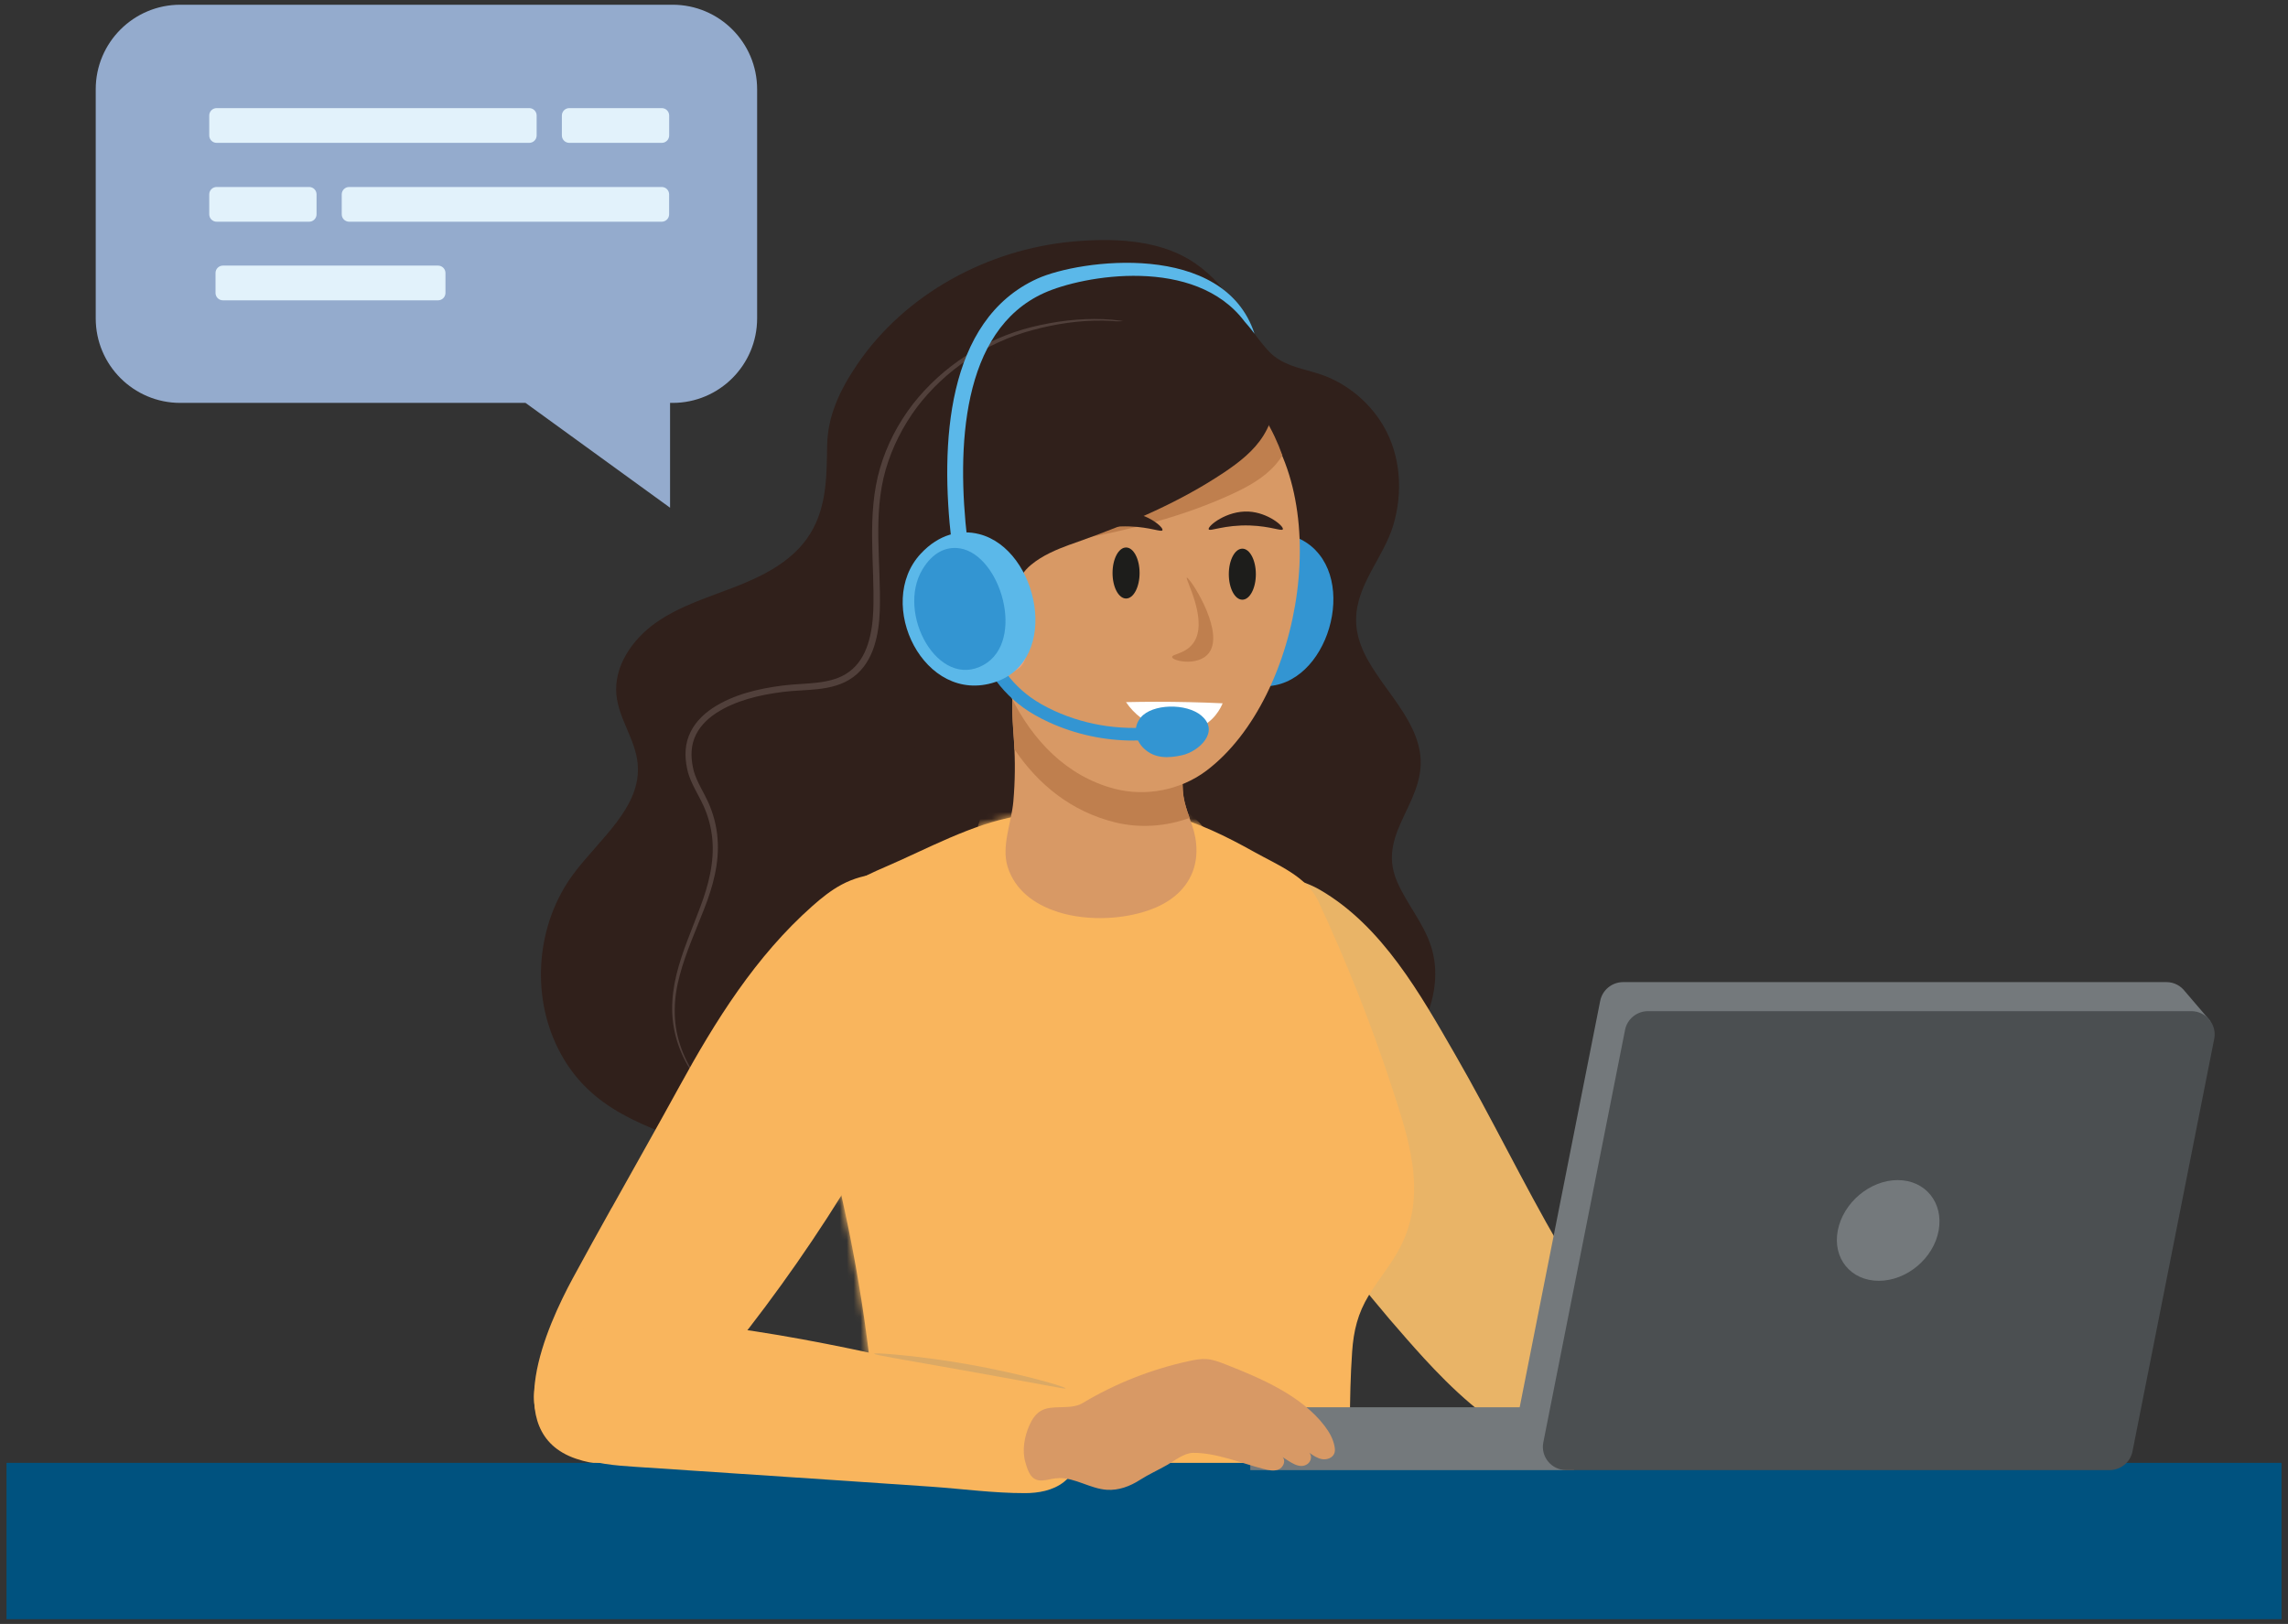 <svg width="331" height="235" viewBox="0 0 331 235" fill="none" xmlns="http://www.w3.org/2000/svg">
<rect x="0" y="0" width="331" height="235" fill="#333333" stroke="none"/>
<path d="M103.641 166.881C112.707 170.063 123.637 169.737 131.88 164.492C139.989 159.332 147.375 155.61 157.348 155.788C166.258 155.951 173.63 160.728 182.263 161.742C189.11 162.55 196.064 159.587 201.026 154.838C205.867 150.202 209.085 143.135 206.98 136.798C205.874 133.481 203.464 130.738 202.089 127.52C198.921 120.098 207.27 115.619 205.194 107.808C203.429 101.166 196.078 96.424 196.184 89.555C196.262 84.53 200.189 80.632 201.571 75.975C202.968 71.282 202.656 66.023 200.196 61.734C198.389 58.587 195.483 56.007 192.123 54.582C189.103 53.306 185.722 53.278 183.39 50.663C179.222 45.999 177.698 40.938 171.985 37.521C167.151 34.629 160.758 34.452 155.208 34.955C142.874 36.075 130.909 42.532 123.963 52.81C121.503 56.454 119.724 60.182 119.66 64.513C119.59 69.248 119.597 74.011 116.669 78.037C114.217 81.418 110.269 83.396 106.363 84.92C102.457 86.444 98.36 87.677 94.93 90.08C91.499 92.483 88.777 96.403 89.174 100.549C89.507 104.022 91.931 107.035 92.25 110.508C92.839 116.824 86.707 121.403 82.922 126.52C77.627 133.679 76.756 143.801 80.739 151.747C85.325 160.898 93.661 162.961 102.387 166.406C102.798 166.569 103.216 166.725 103.634 166.873L103.641 166.881Z" fill="#30201B"/>
<path d="M169.54 48.855C166.542 47.118 163.061 46.325 159.595 46.183C156.122 46.048 152.642 46.495 149.268 47.324C142.506 49.011 136.346 53.002 132.051 58.495C129.924 61.26 128.287 64.4 127.309 67.752C126.33 71.112 126.132 74.628 126.167 78.066C126.203 81.51 126.451 84.941 126.338 88.329C126.267 90.009 126.054 91.696 125.537 93.263C125.026 94.829 124.147 96.268 122.843 97.211C121.56 98.182 119.909 98.586 118.236 98.784C116.563 98.983 114.812 98.99 113.068 99.224C109.617 99.684 106.101 100.5 103.095 102.463C101.614 103.441 100.288 104.809 99.636 106.532C98.963 108.254 99.098 110.14 99.551 111.855C100.076 113.592 101.068 115.052 101.756 116.569C102.45 118.085 102.89 119.723 103.046 121.389C103.365 124.741 102.5 128.101 101.295 131.284C100.111 134.488 98.694 137.649 97.864 141.016C97.46 142.696 97.212 144.425 97.24 146.162C97.262 147.898 97.581 149.621 98.148 151.251C99.282 154.519 101.43 157.418 104.201 159.466C101.479 157.347 99.424 154.419 98.382 151.173C97.29 147.92 97.432 144.397 98.339 141.129C99.204 137.833 100.643 134.707 101.883 131.496C103.138 128.3 104.095 124.848 103.804 121.318C103.67 119.567 103.223 117.837 102.514 116.221C101.791 114.612 100.827 113.18 100.374 111.607C99.969 110.019 99.863 108.332 100.459 106.829C101.033 105.327 102.216 104.1 103.599 103.193C106.406 101.372 109.829 100.571 113.189 100.138C114.876 99.918 116.598 99.918 118.356 99.72C120.093 99.522 121.943 99.096 123.438 97.976C124.941 96.878 125.919 95.226 126.458 93.539C127.011 91.838 127.216 90.08 127.28 88.343C127.38 84.87 127.117 81.447 127.068 78.03C127.011 74.628 127.195 71.211 128.131 67.958C129.074 64.711 130.626 61.649 132.653 58.928C136.764 53.519 142.761 49.521 149.388 47.764C152.699 46.863 156.143 46.346 159.588 46.395C163.019 46.452 166.499 47.161 169.54 48.827V48.855Z" fill="#51403B"/>
<path d="M125.912 124.94C125.593 132.694 127.401 138.521 134.56 142.362C140.259 145.417 147.078 146.424 153.365 146.573C163.912 146.828 175.657 144.134 183.546 136.791C184.978 135.458 186.353 133.821 186.453 131.879C186.545 130.114 185.567 128.448 185.482 126.676C185.333 123.692 187.672 121.225 188.721 118.426C190.103 114.726 189.16 110.6 187.92 106.851C186.679 103.101 185.127 99.323 185.311 95.382C185.552 90.271 188.65 85.813 191.131 81.326C193.612 76.839 195.561 71.381 193.442 66.717C192.045 63.641 188.714 61.281 185.318 60.905C181.725 60.508 178.5 64.584 176.196 66.824C173.098 69.843 169.647 72.501 165.932 74.741C160.8 77.832 155.158 80.107 150.331 83.651C147.411 85.791 144.271 88.733 142.882 92.15C141.308 95.999 144.065 99.72 140.734 103.257C138.586 105.539 135.29 106.319 132.689 108.077C127.132 111.855 126.168 118.815 125.912 124.94Z" fill="#30201B"/>
<path d="M184.142 168.348C176.735 157.035 172.134 143.142 178.563 130.369C179.216 129.072 180.002 127.662 181.385 127.208C184.362 126.223 188.402 127.279 190.989 128.789C199.97 134.013 205.47 143.851 210.517 152.605C215.762 161.699 220.313 171.162 225.579 180.242C227.713 183.921 229.868 187.642 231.016 191.732C232.015 195.311 232.129 199.415 230.761 202.917C224.849 218.064 208.582 199.508 203.634 193.908C196.567 185.912 189.975 177.279 184.142 168.355V168.348Z" fill="#E9B467"/>
<path d="M117.151 155.688C115.025 146.749 113.919 137.606 118.746 131.517C120.922 128.767 124.807 126.853 127.982 125.492C134.177 122.834 140.507 119.268 147.141 118.113C154.13 116.894 161.906 116.143 168.874 117.886C173.297 118.992 177.436 121.048 181.399 123.259C184.829 125.18 189.047 126.832 190.713 130.404C194.753 139.066 198.339 148.096 201.309 157.169C203.797 164.76 206.526 172.713 202.607 180.404C201.338 182.899 199.488 185.033 198.042 187.414C196.426 190.065 195.823 192.56 195.61 195.615C195.128 202.597 195.313 209.6 195.334 216.589C195.334 218.602 195.313 220.7 194.427 222.508C192.676 226.08 187.906 226.13 184.475 226.123C173.162 226.102 161.842 226.087 150.53 226.066C145.823 226.059 142.222 226.633 137.806 227.533C134.085 228.292 130.895 226.428 129.109 222.997C127.422 219.751 127.295 215.951 127.11 212.301C126.409 198.096 124.374 183.955 121.05 170.119C120.107 166.199 118.456 161.075 117.173 155.688H117.151Z" fill="#F9B55D"/>
<mask id="mask0_360_9851" style="mask-type:luminance" maskUnits="userSpaceOnUse" x="115" y="116" width="90" height="112">
<path d="M117.151 155.688C115.025 146.749 113.919 137.606 118.746 131.517C120.922 128.767 124.807 126.853 127.982 125.492C134.177 122.834 140.507 119.268 147.141 118.113C154.13 116.894 161.906 116.143 168.874 117.886C173.297 118.992 177.436 121.048 181.399 123.259C184.829 125.18 189.047 126.832 190.713 130.404C194.753 139.066 198.339 148.096 201.309 157.169C203.797 164.76 206.526 172.713 202.607 180.404C201.338 182.899 199.488 185.033 198.042 187.414C196.426 190.065 195.823 192.56 195.61 195.615C195.128 202.597 195.313 209.6 195.334 216.589C195.334 218.602 195.313 220.7 194.427 222.508C192.676 226.08 187.906 226.13 184.475 226.123C173.162 226.102 161.842 226.087 150.53 226.066C145.823 226.059 142.222 226.633 137.806 227.533C134.085 228.292 130.895 226.428 129.109 222.997C127.422 219.751 127.295 215.951 127.11 212.301C126.409 198.096 124.374 183.955 121.05 170.119C120.107 166.199 118.456 161.075 117.173 155.688H117.151Z" fill="white"/>
</mask>
<g mask="url(#mask0_360_9851)">
<path d="M143.357 129.688C140.691 125.244 140.089 119.694 143.576 115.413C145.171 113.456 147.992 113.236 150.409 113.194C155.158 113.109 159.922 113.605 164.543 114.682C168.952 115.703 173.446 117.44 175.353 121.849C176.77 125.13 176.274 128.923 174.41 131.921C172.716 134.643 169.895 136.663 166.755 137.407C161.68 138.605 155.74 138.442 150.898 136.429C147.865 135.167 145.143 132.679 143.357 129.695V129.688Z" fill="#F9B55D"/>
<path d="M113.147 196.657C113.182 189.803 113.217 182.948 113.253 176.101C113.267 173.712 111.701 159.196 115.443 159.359C115.847 159.38 116.216 159.586 116.542 159.82C118.406 161.138 119.363 163.349 120.228 165.455C122.957 172.04 125.246 182.573 130.924 187.187C136.694 191.872 145.568 193.843 152.741 194.97C161.112 196.281 169.625 196.38 178.089 196.891C183.561 197.224 189.6 198.004 193.201 202.108C195.766 205.042 197.078 209.437 198.446 213.016C199.644 216.149 200.601 219.864 198.169 222.706C197.134 223.918 195.689 224.712 194.243 225.385C188.962 227.852 183.185 229.099 177.429 230.056C161.311 232.729 144.887 233.289 128.563 232.516C125.076 232.353 121.291 232.006 118.718 229.666C116.804 227.923 115.897 225.357 115.259 222.862C113.076 214.349 113.104 205.453 113.147 196.671V196.657Z" fill="#F9B55D"/>
</g>
<path d="M190.316 79.625C196.489 85.926 190.89 101.322 181.044 99.089C170.462 96.693 172.056 80.341 181.625 77.654C185.354 76.605 188.331 77.59 190.323 79.618L190.316 79.625Z" fill="#3395D2"/>
<path d="M88.494 174.77C86.601 178.158 84.723 181.546 82.873 184.962C79.123 191.888 72.163 207.283 83.305 211.082C88.919 212.996 92.13 211.125 95.844 207.071C109.886 191.725 121.858 174.522 131.342 156.071C134.872 149.203 144.249 131.298 132.859 127.208C129.265 125.918 125.118 126.216 121.752 128.016C120.213 128.838 118.845 129.944 117.541 131.099C109.326 138.365 103.471 147.75 98.268 157.255C95.05 163.131 91.754 168.943 88.501 174.777L88.494 174.77Z" fill="#F9B55D"/>
<path d="M153.011 131.957C149.622 130.879 146.83 128.788 145.781 125.464C144.831 122.451 146.326 119.056 146.596 116.015C146.851 113.102 146.886 110.168 146.688 107.247C146.511 104.547 146.248 101.733 146.667 99.046C146.908 97.508 147.758 97.77 149.325 97.161C150.891 96.551 152.656 96.544 154.357 96.551C157.845 96.558 166.946 96.31 169.101 99.344C170.093 100.74 170.171 102.491 170.214 104.15C170.27 106.156 170.632 108.75 170.958 111.55C171.107 112.797 171.015 114.038 171.206 115.271C171.419 116.653 171.95 117.986 172.418 119.311C174.176 124.33 172.531 129.1 167.059 131.39C163.133 133.034 157.533 133.403 152.996 131.964L153.011 131.957Z" fill="#D89965"/>
<path d="M146.688 99.039C146.929 97.501 147.779 97.764 149.346 97.154C150.912 96.544 152.677 96.537 154.378 96.544C157.866 96.552 166.967 96.303 169.122 99.337C170.114 100.734 170.192 102.484 170.235 104.143C170.291 106.149 170.653 108.743 170.979 111.543C171.128 112.791 171.036 114.031 171.227 115.264C171.39 116.32 171.737 117.341 172.099 118.355C168.718 119.602 164.897 119.879 161.367 119.014C155.009 117.462 150.196 113.535 146.759 108.431C146.737 108.034 146.73 107.637 146.702 107.24C146.525 104.54 146.262 101.726 146.681 99.039H146.688Z" fill="#BF7F4E"/>
<path d="M141.62 79.277C141.648 74.655 142.293 70.268 143.491 66.632C148.665 50.924 168.427 47.04 180.321 58.317C193.59 70.891 188.515 100.96 174.537 111.521C170.802 114.342 165.72 115.334 161.183 114.129C147.453 110.479 141.535 93.716 141.62 79.277Z" fill="#D89965"/>
<path d="M176.876 101.775C176.657 102.314 175.622 104.625 172.971 105.497C169.732 106.567 165.245 105.107 162.899 101.605C165.798 101.541 168.817 101.534 171.943 101.605C173.623 101.641 175.267 101.697 176.876 101.775Z" fill="white"/>
<path d="M144.214 79.668C138.132 76.372 136.261 84.722 137.31 88.875C137.743 90.591 138.423 92.263 139.5 93.674C140.946 95.573 145.086 98.728 147.468 96.651C148.552 95.708 148.658 94.106 148.694 92.674C148.786 88.847 148.339 81.9 144.221 79.668H144.214Z" fill="#F4A07C"/>
<path d="M164.018 107.163C165.507 107.163 167.01 107.056 168.512 106.837L168.243 105.029C162.785 105.83 157.348 105.072 152.507 102.853C151.196 102.25 150.076 101.613 149.105 100.911C147.326 99.635 145.802 97.969 144.696 96.091L143.108 97.012C144.342 99.11 146.043 100.967 148.027 102.392C149.105 103.165 150.317 103.859 151.742 104.512C155.569 106.269 159.751 107.17 164.026 107.17L164.018 107.163Z" fill="#3395D2"/>
<path d="M173.836 103.583C171.61 101.69 166.669 101.853 165.039 103.817C163.834 105.27 164.203 107.12 165.528 108.353C167.102 109.806 169.051 109.721 171.007 109.289C173.467 108.743 176.508 105.865 173.828 103.59L173.836 103.583Z" fill="#3395D2"/>
<path d="M140.649 64.931C146.099 48.395 166.896 44.305 179.428 56.177C182.192 58.8 184.191 62.153 185.524 65.916C185.247 66.342 184.936 66.774 184.56 67.207C182.845 69.184 180.47 70.474 178.081 71.566C171.107 74.763 163.593 76.641 156.037 78.044C155.484 78.151 154.924 78.25 154.364 78.356C152.287 78.76 150.225 79.271 148.41 80.334C143.278 83.332 145.483 89.931 141.726 92.823C141.386 93.085 141.046 93.256 140.698 93.376C139.309 88.45 138.657 83.219 138.685 78.25C138.714 73.38 139.394 68.766 140.656 64.931H140.649Z" fill="#BF7F4E"/>
<path d="M154.761 78.817C152.777 79.547 150.82 80.376 149.197 81.709C144.611 85.48 147.85 91.647 144.604 95.099C141.726 98.154 137.36 94.113 136.211 91.292C134.106 86.09 134.227 80.306 134.383 74.699C134.468 71.573 134.56 68.404 135.488 65.42C136.495 62.16 138.458 59.254 140.797 56.752C147.545 49.529 157.724 45.779 167.584 46.396C175.296 46.878 188.82 53.3 182.774 63.039C181.392 65.257 179.258 66.909 177.082 68.369C170.71 72.629 163.593 75.67 156.363 78.25C155.832 78.441 155.293 78.633 154.761 78.824V78.817Z" fill="#30201B"/>
<path d="M141.662 77.293C150.246 79.476 153.556 95.51 143.987 98.699C133.702 102.13 126.458 87.351 133.213 80.114C135.843 77.293 138.905 76.591 141.662 77.293Z" fill="#5BB8E9"/>
<path d="M138.848 79.348C144.774 80.291 148.417 92.773 142.314 96.211C135.758 99.904 129.598 88.79 133.454 82.389C134.957 79.894 136.935 79.051 138.841 79.355L138.848 79.348Z" fill="#3395D2"/>
<path d="M137.65 78.412L139.94 78.15C138.387 64.845 139.047 47.841 151.019 42.411C156.689 39.838 172.914 36.989 180.059 46.544C180.917 47.501 181.491 48.301 181.491 48.301C177.061 34.749 156.179 37.556 150.062 40.327C136.835 46.331 136.013 64.349 137.657 78.405L137.65 78.412Z" fill="#5BB8E9"/>
<path d="M330.059 234.317L0.941 234.317L0.941 211.692L330.059 211.692V234.317Z" fill="#00527F"/>
<path d="M180.874 203.646H227.713V212.741H180.874V203.646Z" fill="#74797C"/>
<path d="M219.675 204.525L231.498 144.836C231.81 143.262 233.206 142.121 234.822 142.121H313.409C314.55 142.121 315.521 142.681 316.131 143.51H316.138L319.767 147.756L316.549 147.054L304.91 205.823C304.598 207.396 303.202 208.537 301.586 208.537H222.999C220.866 208.537 219.264 206.602 219.675 204.525Z" fill="#74797C"/>
<path d="M305.18 212.741H226.593C224.459 212.741 222.857 210.805 223.269 208.729L235.092 149.039C235.404 147.465 236.8 146.324 238.416 146.324H317.003C319.136 146.324 320.738 148.259 320.327 150.336L308.504 210.026C308.192 211.599 306.796 212.741 305.18 212.741Z" fill="#4B4F51"/>
<path d="M280.463 178.058C279.74 182.084 275.863 185.345 271.801 185.345C267.74 185.345 265.089 182.084 265.869 178.058C266.648 174.032 270.533 170.771 274.53 170.771C278.535 170.771 281.186 174.032 280.463 178.058Z" fill="#74797C"/>
<path d="M97.297 58.304L26.082 58.304C19.326 58.304 13.848 52.826 13.848 46.069L13.848 12.918C13.848 6.161 19.326 0.684 26.082 0.684L97.297 0.684C104.054 0.684 109.532 6.161 109.532 12.918V46.069C109.532 52.826 104.054 58.304 97.297 58.304Z" fill="#94ABCD"/>
<path d="M96.936 73.472V46.99L76.026 58.303L96.936 73.472Z" fill="#94ABCD"/>
<path d="M50.508 27.059H95.731C96.322 27.059 96.801 27.538 96.801 28.129V31.014C96.801 31.605 96.322 32.084 95.731 32.084H50.508C49.917 32.084 49.438 31.605 49.438 31.014V28.129C49.438 27.538 49.917 27.059 50.508 27.059Z" fill="#E2F2FB"/>
<path d="M31.342 27.059H44.724C45.315 27.059 45.795 27.538 45.795 28.129V31.014C45.795 31.605 45.315 32.084 44.724 32.084H31.342C30.751 32.084 30.271 31.605 30.271 31.014V28.129C30.271 27.538 30.751 27.059 31.342 27.059Z" fill="#E2F2FB"/>
<path d="M76.564 20.672L31.342 20.672C30.751 20.672 30.271 20.193 30.271 19.602V16.717C30.271 16.126 30.751 15.646 31.342 15.646L76.564 15.646C77.155 15.646 77.635 16.126 77.635 16.717V19.602C77.635 20.193 77.155 20.672 76.564 20.672Z" fill="#E2F2FB"/>
<path d="M95.738 20.672H82.356C81.764 20.672 81.285 20.193 81.285 19.602V16.717C81.285 16.126 81.764 15.646 82.356 15.646L95.738 15.646C96.329 15.646 96.808 16.126 96.808 16.717V19.602C96.808 20.193 96.329 20.672 95.738 20.672Z" fill="#E2F2FB"/>
<path d="M32.249 38.435H63.373C63.964 38.435 64.444 38.915 64.444 39.506V42.391C64.444 42.982 63.964 43.461 63.373 43.461H32.249C31.658 43.461 31.179 42.982 31.179 42.391V39.506C31.179 38.915 31.658 38.435 32.249 38.435Z" fill="#E2F2FB"/>
<path d="M143.3 198.954C142.343 198.791 141.379 198.635 140.422 198.486C135.744 197.756 131.094 196.899 126.458 195.899C117.286 193.921 108.064 192.22 98.729 191.348C97.737 191.256 96.751 191.171 95.759 191.1C91.577 190.789 87.19 190.682 83.362 192.667C79.534 194.652 76.486 199.344 77.422 203.873C78.081 207.056 80.534 209.445 83.256 210.65C85.978 211.855 88.976 212.067 91.924 212.266C101.458 212.904 110.985 213.542 120.518 214.172C125.239 214.484 129.953 214.81 134.673 215.136C139.181 215.448 143.753 216.079 148.268 216.072C150.182 216.072 152.316 215.718 153.918 214.449C156.151 212.691 157.497 208.948 157.71 206.021C157.823 204.504 157.526 202.661 156.349 201.718C155.718 201.215 154.924 201.059 154.152 200.925C150.53 200.265 146.929 199.571 143.3 198.961V198.954Z" fill="#F9B55D"/>
<path d="M153.195 213.889C155.548 213.853 157.738 215.427 160.12 215.59C161.821 215.703 163.48 215.08 164.89 214.172C166.187 213.336 167.563 212.74 168.909 211.961C169.958 211.351 171.319 210.26 172.588 210.245C175.912 210.203 179.584 211.748 182.788 212.57C183.511 212.755 184.291 212.939 184.978 212.641C185.666 212.351 186.07 211.358 185.531 210.848C186.531 211.436 187.969 212.726 189.174 211.84C189.671 211.479 189.841 210.685 189.423 210.238C189.99 210.635 190.592 211.046 191.28 211.16C191.967 211.266 192.782 210.975 193.03 210.33C193.151 210.026 193.13 209.685 193.073 209.366C192.889 208.261 192.315 207.247 191.634 206.354C188.281 201.938 182.341 199.422 177.323 197.451C176.437 197.104 175.53 196.749 174.58 196.679C173.729 196.615 172.879 196.771 172.042 196.955C166.62 198.125 161.382 200.187 156.626 203.037C155.598 203.653 154.301 203.604 153.152 203.646C152.302 203.675 151.409 203.71 150.657 204.121C149.821 204.575 149.275 205.433 148.899 206.304C148.198 207.906 147.836 209.905 148.339 211.613C148.722 212.911 149.133 214.314 150.757 214.243C151.416 214.215 152.054 214.002 152.706 213.931C152.869 213.91 153.032 213.903 153.195 213.903V213.889Z" fill="#D89965"/>
<path d="M154.152 200.918C154.123 201.046 151.99 200.556 140.422 198.487C130.158 196.651 126.437 196.07 126.458 195.9C126.486 195.701 131.363 196.112 136.197 196.814C146.022 198.239 154.208 200.663 154.152 200.918Z" fill="#DBA965"/>
<path d="M162.906 86.613C161.825 86.613 160.949 84.96 160.949 82.921C160.949 80.881 161.825 79.228 162.906 79.228C163.986 79.228 164.862 80.881 164.862 82.921C164.862 84.96 163.986 86.613 162.906 86.613Z" fill="#1D1D1B"/>
<path d="M179.726 86.783C178.645 86.783 177.77 85.13 177.77 83.09C177.77 81.051 178.645 79.397 179.726 79.397C180.806 79.397 181.682 81.051 181.682 83.09C181.682 85.13 180.806 86.783 179.726 86.783Z" fill="#1D1D1B"/>
<path d="M185.588 76.591C185.453 76.924 183.851 76.152 180.86 76.045C177.117 75.918 175.005 76.967 174.856 76.591C174.686 76.137 177.443 73.855 180.654 74.032C183.461 74.188 185.758 76.166 185.588 76.591Z" fill="#30201B"/>
<path d="M168.172 76.726C168.038 77.059 166.436 76.286 163.444 76.18C159.702 76.052 157.59 77.102 157.441 76.726C157.271 76.272 160.028 73.99 163.239 74.167C166.046 74.323 168.342 76.301 168.172 76.726Z" fill="#30201B"/>
<path d="M175.154 94.064C173.885 96.587 169.59 95.708 169.562 95.077C169.54 94.595 172.014 94.631 173.006 92.412C174.459 89.152 171.468 83.807 171.695 83.602C171.971 83.361 176.862 90.668 175.154 94.064Z" fill="#BF7F4E"/>
</svg>
